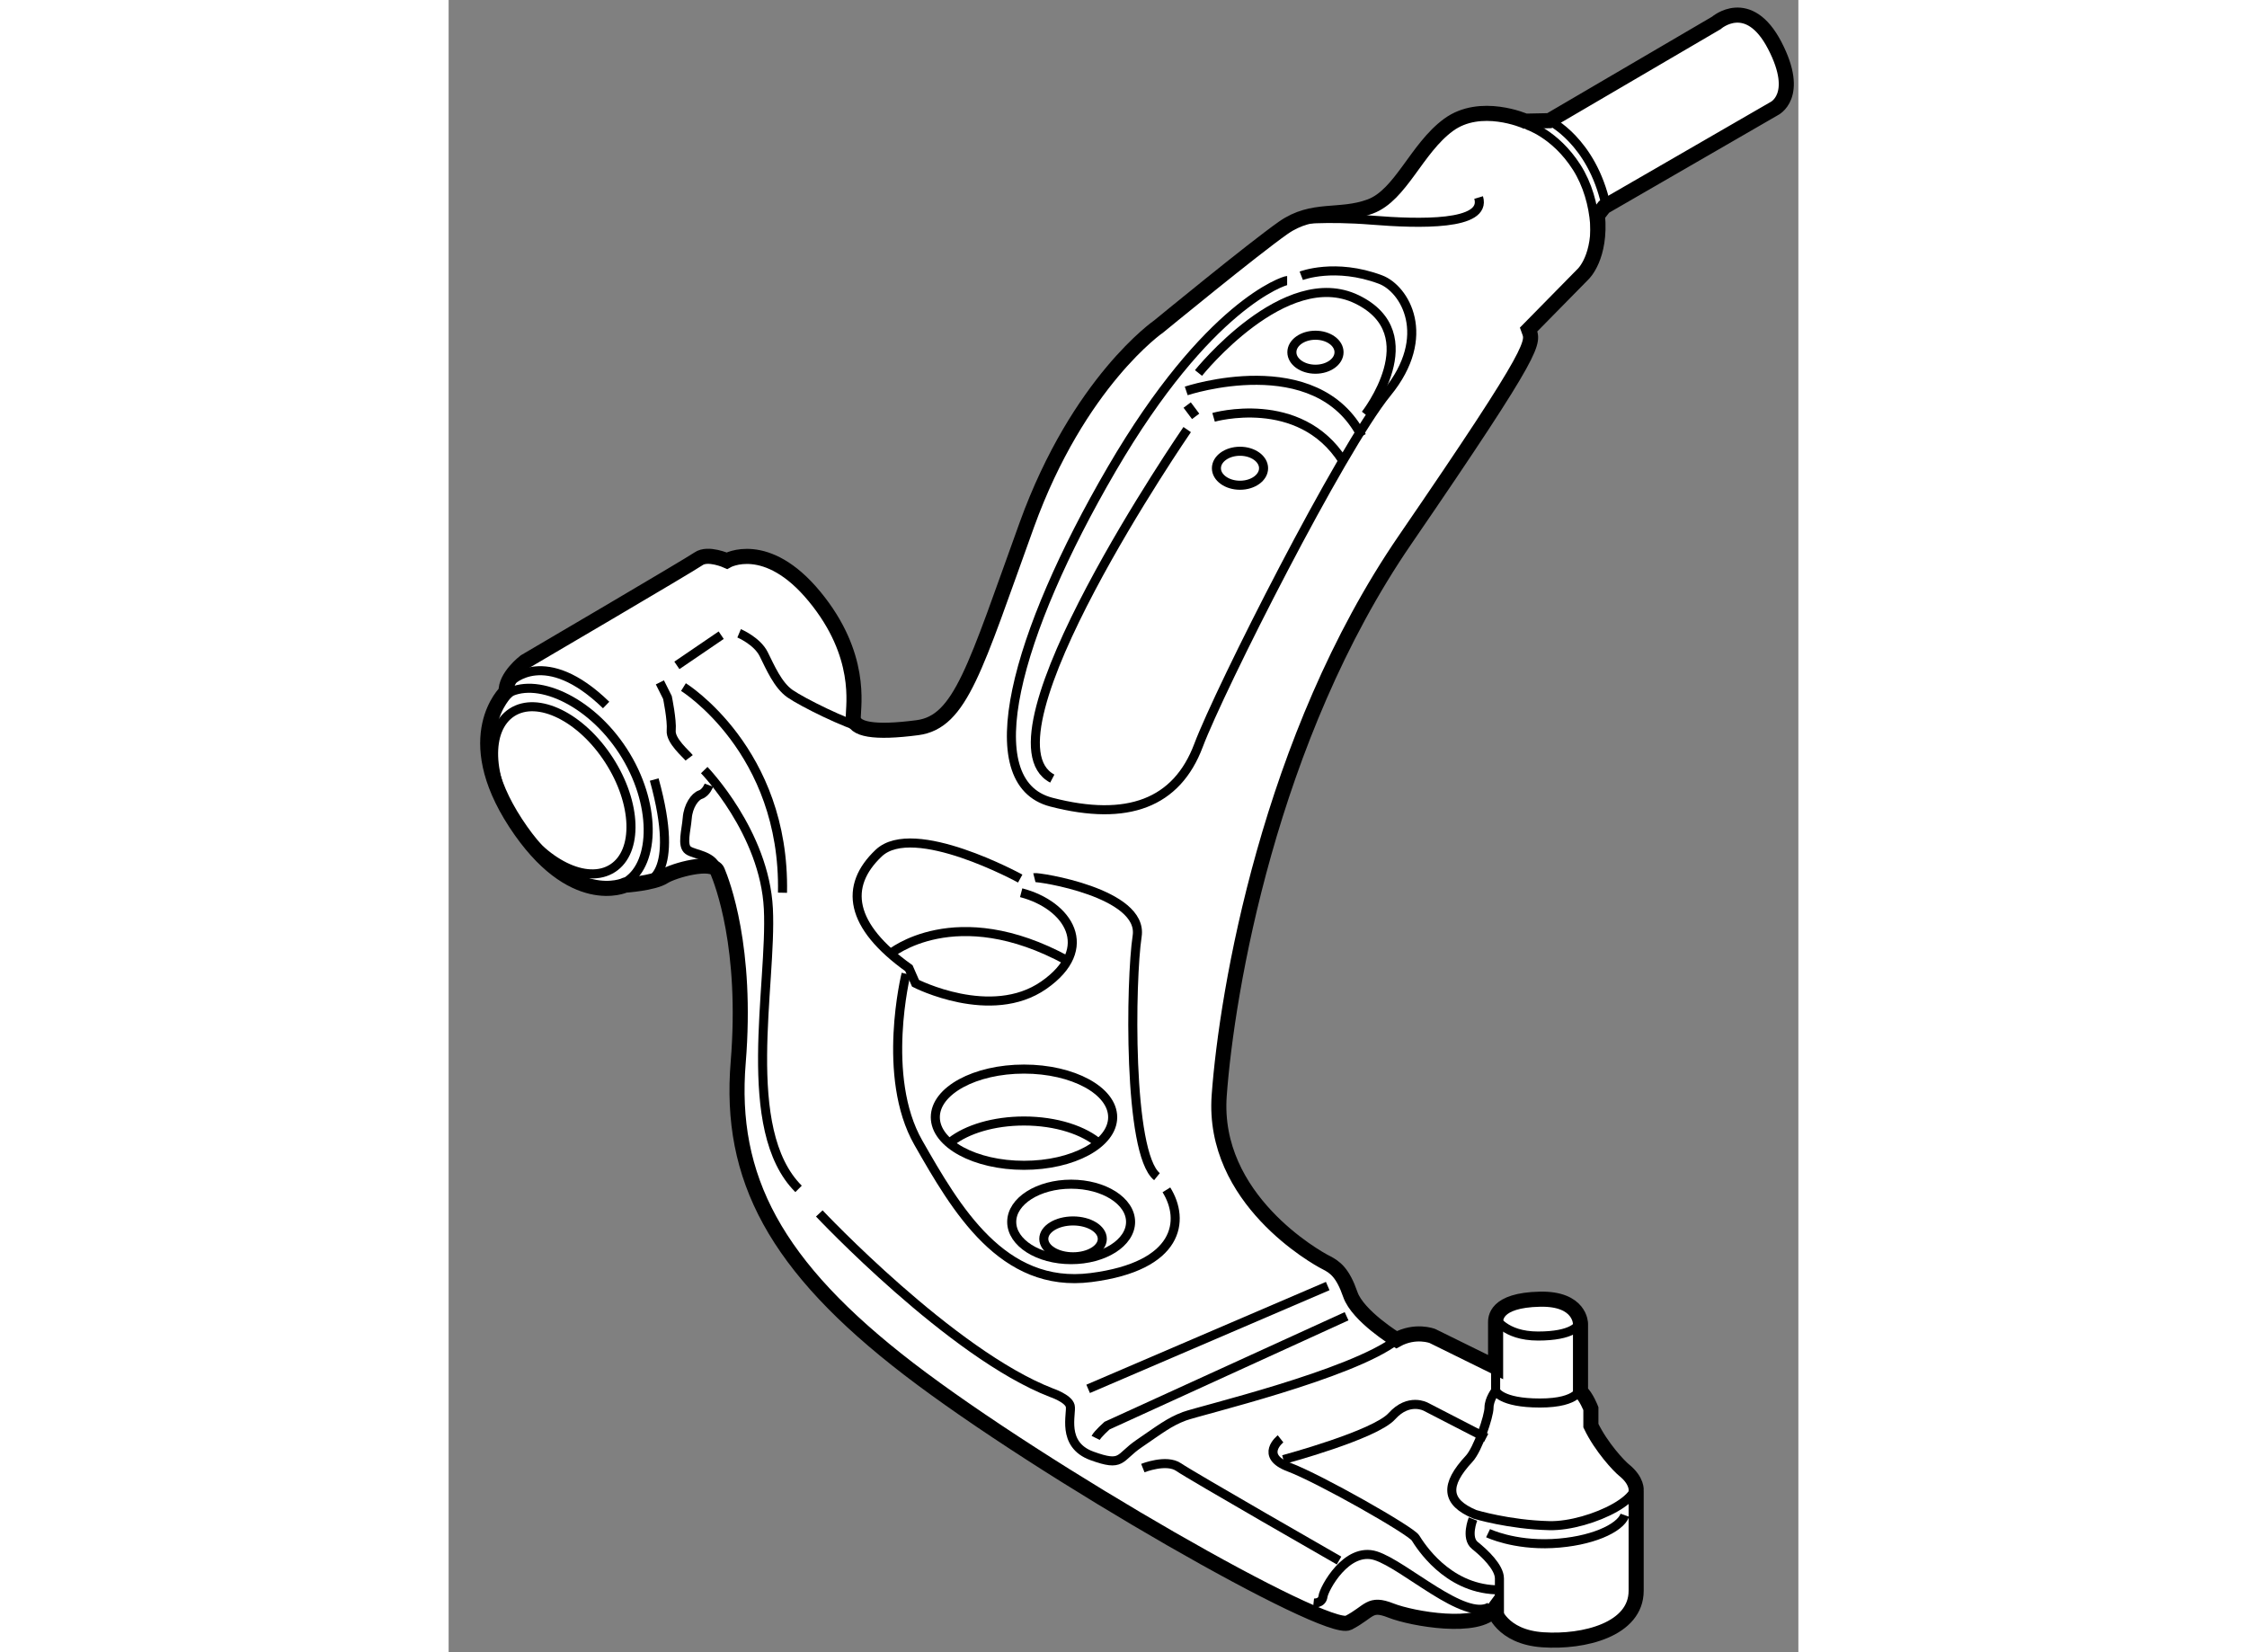 <?xml version="1.0" encoding="utf-8"?>
<!-- Generator: Adobe Illustrator 15.1.0, SVG Export Plug-In . SVG Version: 6.00 Build 0)  -->
<!DOCTYPE svg PUBLIC "-//W3C//DTD SVG 1.1//EN" "http://www.w3.org/Graphics/SVG/1.1/DTD/svg11.dtd">
<svg version="1.1" xmlns="http://www.w3.org/2000/svg" xmlns:xlink="http://www.w3.org/1999/xlink" x="0px" y="0px" width="244.8px"
	 height="180px" viewBox="139.665 78.436 44.717 54.738" enable-background="new 0 0 244.8 180" xml:space="preserve">
	
<rect x="139.665" y="78.436" width="44.717" height="54.738" fill="#808080" stroke="none"/>
	
<g><path fill="#FFFFFF" stroke="#000000" stroke-width="0.5" d="M176.133,82.434l-0.797,0.016c0,0-1.484-0.656-2.547,0.125
				s-1.578,2.328-2.594,2.703s-1.891,0.016-2.875,0.703s-4.125,3.266-4.125,3.266s-2.656,1.828-4.375,6.578s-2.188,6.531-3.625,6.719
				s-2.125,0.063-2.125-0.344s0.313-2.063-1.281-4s-2.906-1.188-2.906-1.188s-0.625-0.281-0.938-0.063s-5.75,3.406-5.75,3.406
				s-0.656,0.5-0.625,1c0,0-1.563,1.469,0.313,4.344s3.625,2.063,3.625,2.063s0.938-0.063,1.281-0.281s1.625-0.563,1.781-0.188
				s1,2.531,0.688,6.344s1.219,6.75,5.656,10.156s13.844,8.781,14.563,8.406s0.688-0.688,1.406-0.406s2.906,0.656,3.406-0.031
				c0,0,0.25,0.906,1.625,1s3.094-0.344,3.094-1.625s0-3.313,0-3.313s0.048-0.324-0.406-0.688c-0.156-0.125-0.75-0.75-1.094-1.469
				v-0.563c0,0-0.156-0.406-0.344-0.563v-2.25c0,0,0.001-0.841-1.344-0.813c-1.5,0.031-1.469,0.656-1.469,0.781s0,1.469,0,1.469
				l-2.094-1.031c0,0-0.563-0.219-1.188,0.125c0,0-1.281-0.781-1.531-1.5s-0.5-0.906-0.813-1.063s-3.781-2.094-3.531-5.531
				s1.656-11.844,6.156-18.406s4.25-6.531,4.094-6.969l1.813-1.844c0,0,0.594-0.563,0.469-1.938l0.219-0.281l5.625-3.25
				c0,0,0.906-0.406,0.031-2.094s-1.938-0.75-1.938-0.75L176.133,82.434z"></path><path fill="none" stroke="#000000" stroke-width="0.3" d="M176.133,82.434c0,0,1.406,0.672,1.875,2.797"></path><path fill="none" stroke="#000000" stroke-width="0.3" d="M175.383,82.574c0,0,0.938,0.281,1.656,1.406s0.75,2.75,0.344,3.281"></path><path fill="none" stroke="#000000" stroke-width="0.3" d="M167.727,85.73c0,0,0.969-0.125,2.531,0s3.813,0.188,3.531-0.75"></path><path fill="none" stroke="#000000" stroke-width="0.3" d="M149.289,99.418c0,0,0.594,0.25,0.813,0.688s0.469,1.031,0.875,1.313
				s1.844,1,2.5,1.156"></path><path fill="none" stroke="#000000" stroke-width="0.3" d="M146.664,101.043l0.25,0.5c0,0,0.156,0.75,0.125,1.094
				s0.5,0.781,0.594,0.906"></path><path fill="none" stroke="#000000" stroke-width="0.3" d="M148.133,103.949c0,0,2,2.063,2.125,4.594s-0.969,7.313,1,9.281"></path><path fill="none" stroke="#000000" stroke-width="0.3" d="M148.289,104.449c0,0-0.094,0.25-0.281,0.313s-0.406,0.375-0.438,0.781
				s-0.188,0.906,0.031,1.063s0.875,0.156,0.969,0.688"></path><path fill="none" stroke="#000000" stroke-width="0.3" d="M147.445,101.199c0,0,3.375,2.094,3.281,6.813"></path><path fill="none" stroke="#000000" stroke-width="0.3" d="M151.945,118.637c0,0,4.375,4.656,7.688,5.938
				c0,0,0.563,0.188,0.625,0.438s-0.313,1.281,0.719,1.656s0.875,0.063,1.563-0.406s1-0.719,1.5-0.906s5.531-1.375,7.031-2.531"></path><path fill="none" stroke="#000000" stroke-width="0.3" d="M167.227,126.105c0,0-0.719,0.563,0.281,0.938s4.031,2.094,4.188,2.344
				s1.031,1.656,2.656,1.719"></path><path fill="none" stroke="#000000" stroke-width="0.3" d="M162.664,127.074c0,0,0.781-0.313,1.188-0.031s5.313,3.094,5.313,3.094"></path><path fill="none" stroke="#000000" stroke-width="0.3" d="M168.32,131.543c0,0,0.281,0.031,0.313-0.219s0.781-1.656,1.75-1.344
				s2.938,2.188,3.781,1.688"></path><path fill="none" stroke="#000000" stroke-width="0.3" d="M167.32,126.793c0,0,3.031-0.813,3.594-1.438s1.125-0.313,1.125-0.313
				l2,1.031"></path><line fill="none" stroke="#000000" stroke-width="0.3" x1="160.852" y1="124.449" x2="168.789" y2="121.043"></line><path fill="none" stroke="#000000" stroke-width="0.3" d="M169.414,122.043l-7.938,3.625c0,0-0.313,0.281-0.375,0.406"></path><path fill="none" stroke="#000000" stroke-width="0.3" d="M174.352,123.73v0.781c0,0-0.219,0.281-0.219,0.563
				s-0.37,1.38-0.656,1.688c-0.813,0.875-0.781,1.438,0.188,1.844c0,0,1.125,0.344,2.469,0.375s3.594-1.063,2.625-1.688"></path><path fill="none" stroke="#000000" stroke-width="0.3" d="M173.602,128.762c0,0-0.25,0.625,0.063,0.875s0.813,0.719,0.813,1.094
				s0,1.188,0,1.188"></path><path fill="none" stroke="#000000" stroke-width="0.3" d="M174.32,122.074c0,0,0.313,0.625,1.438,0.625s1.438-0.344,1.375-0.563"></path><path fill="none" stroke="#000000" stroke-width="0.3" d="M174.352,124.512c0,0,0.156,0.406,1.469,0.406s1.344-0.5,1.344-0.5"></path><path fill="none" stroke="#000000" stroke-width="0.3" d="M174.102,129.23c0,0,0.844,0.406,2.125,0.344s2.25-0.5,2.406-0.938"></path><path fill="none" stroke="#000000" stroke-width="0.3" d="M158.602,107.543c0,0-3.531-1.938-4.688-0.844s-0.969,2.406,1,3.813
				l0.219,0.5c0,0,2.5,1.281,4.25,0.063s0.813-2.656-0.75-3.063"></path><path fill="none" stroke="#000000" stroke-width="0.3" d="M154.289,110.043c0,0,2.156-1.813,5.875,0.219"></path><path fill="none" stroke="#000000" stroke-width="0.3" d="M154.82,110.699c0,0-0.844,3.406,0.406,5.594s2.781,4.844,5.719,4.469
				s3.125-1.906,2.5-2.906"></path><path fill="none" stroke="#000000" stroke-width="0.3" d="M159.07,107.512c0.125-0.031,3.625,0.5,3.406,1.938
				s-0.313,7.188,0.656,7.969"></path><path fill="none" stroke="#000000" stroke-width="0.3" d="M164.102,91.387c0,0,4.313-1.438,5.813,1.5"></path><line fill="none" stroke="#000000" stroke-width="0.3" x1="164.133" y1="91.855" x2="164.414" y2="92.23"></line><path fill="none" stroke="#000000" stroke-width="0.3" d="M165.008,92.262c0,0,2.844-0.813,4.281,1.438"></path><path fill="none" stroke="#000000" stroke-width="0.3" d="M164.508,90.793c0,0,2.875-3.594,5.25-2.438s0.281,3.813,0.281,3.813"></path><path fill="none" stroke="#000000" stroke-width="0.3" d="M164.133,92.668c0,0-7.031,10.219-4.469,11.563"></path><path fill="none" stroke="#000000" stroke-width="0.3" d="M167.445,87.73c-0.094,0-2.625,0.781-5.813,6.25s-4.531,10.375-2,11.031
				s4.156,0.031,4.875-1.875s4.719-9.813,6.25-11.688s0.586-3.448-0.219-3.75c-1.5-0.563-2.625-0.125-2.625-0.125"></path><ellipse fill="none" stroke="#000000" stroke-width="0.3" cx="168.383" cy="90.105" rx="0.781" ry="0.563"></ellipse><ellipse fill="none" stroke="#000000" stroke-width="0.3" cx="165.883" cy="93.949" rx="0.781" ry="0.563"></ellipse><ellipse fill="none" stroke="#000000" stroke-width="0.3" cx="158.727" cy="115.449" rx="2.938" ry="1.594"></ellipse><path fill="none" stroke="#000000" stroke-width="0.3" d="M156.308,116.264c0.53-0.416,1.416-0.689,2.419-0.689
				c1.07,0,2.006,0.311,2.52,0.774"></path><ellipse fill="none" stroke="#000000" stroke-width="0.3" cx="160.352" cy="119.48" rx="0.969" ry="0.594"></ellipse><ellipse fill="none" stroke="#000000" stroke-width="0.3" cx="160.289" cy="118.918" rx="1.969" ry="1.25"></ellipse><ellipse transform="matrix(0.84 -0.543 0.543 0.84 -33.828 94.596)" fill="none" stroke="#000000" stroke-width="0.3" cx="143.39" cy="104.624" rx="1.843" ry="3.073"></ellipse><path fill="none" stroke="#000000" stroke-width="0.3" d="M145.445,103.324c1.106,1.711,1.072,3.698,0.118,4.316
				c-0.954,0.617-2.624-0.269-3.73-1.979c-1.105-1.71-1.229-3.597-0.275-4.214S144.339,101.615,145.445,103.324z"></path><path fill="none" stroke="#000000" stroke-width="0.3" d="M141.727,101.012c0,0,1.125-1.188,3.156,0.781"></path><path fill="none" stroke="#000000" stroke-width="0.3" d="M146.195,107.668c0,0,1.188-0.125,0.281-3.406"></path><line fill="none" stroke="#000000" stroke-width="0.3" x1="147.227" y1="100.48" x2="148.695" y2="99.48"></line></g>


</svg>